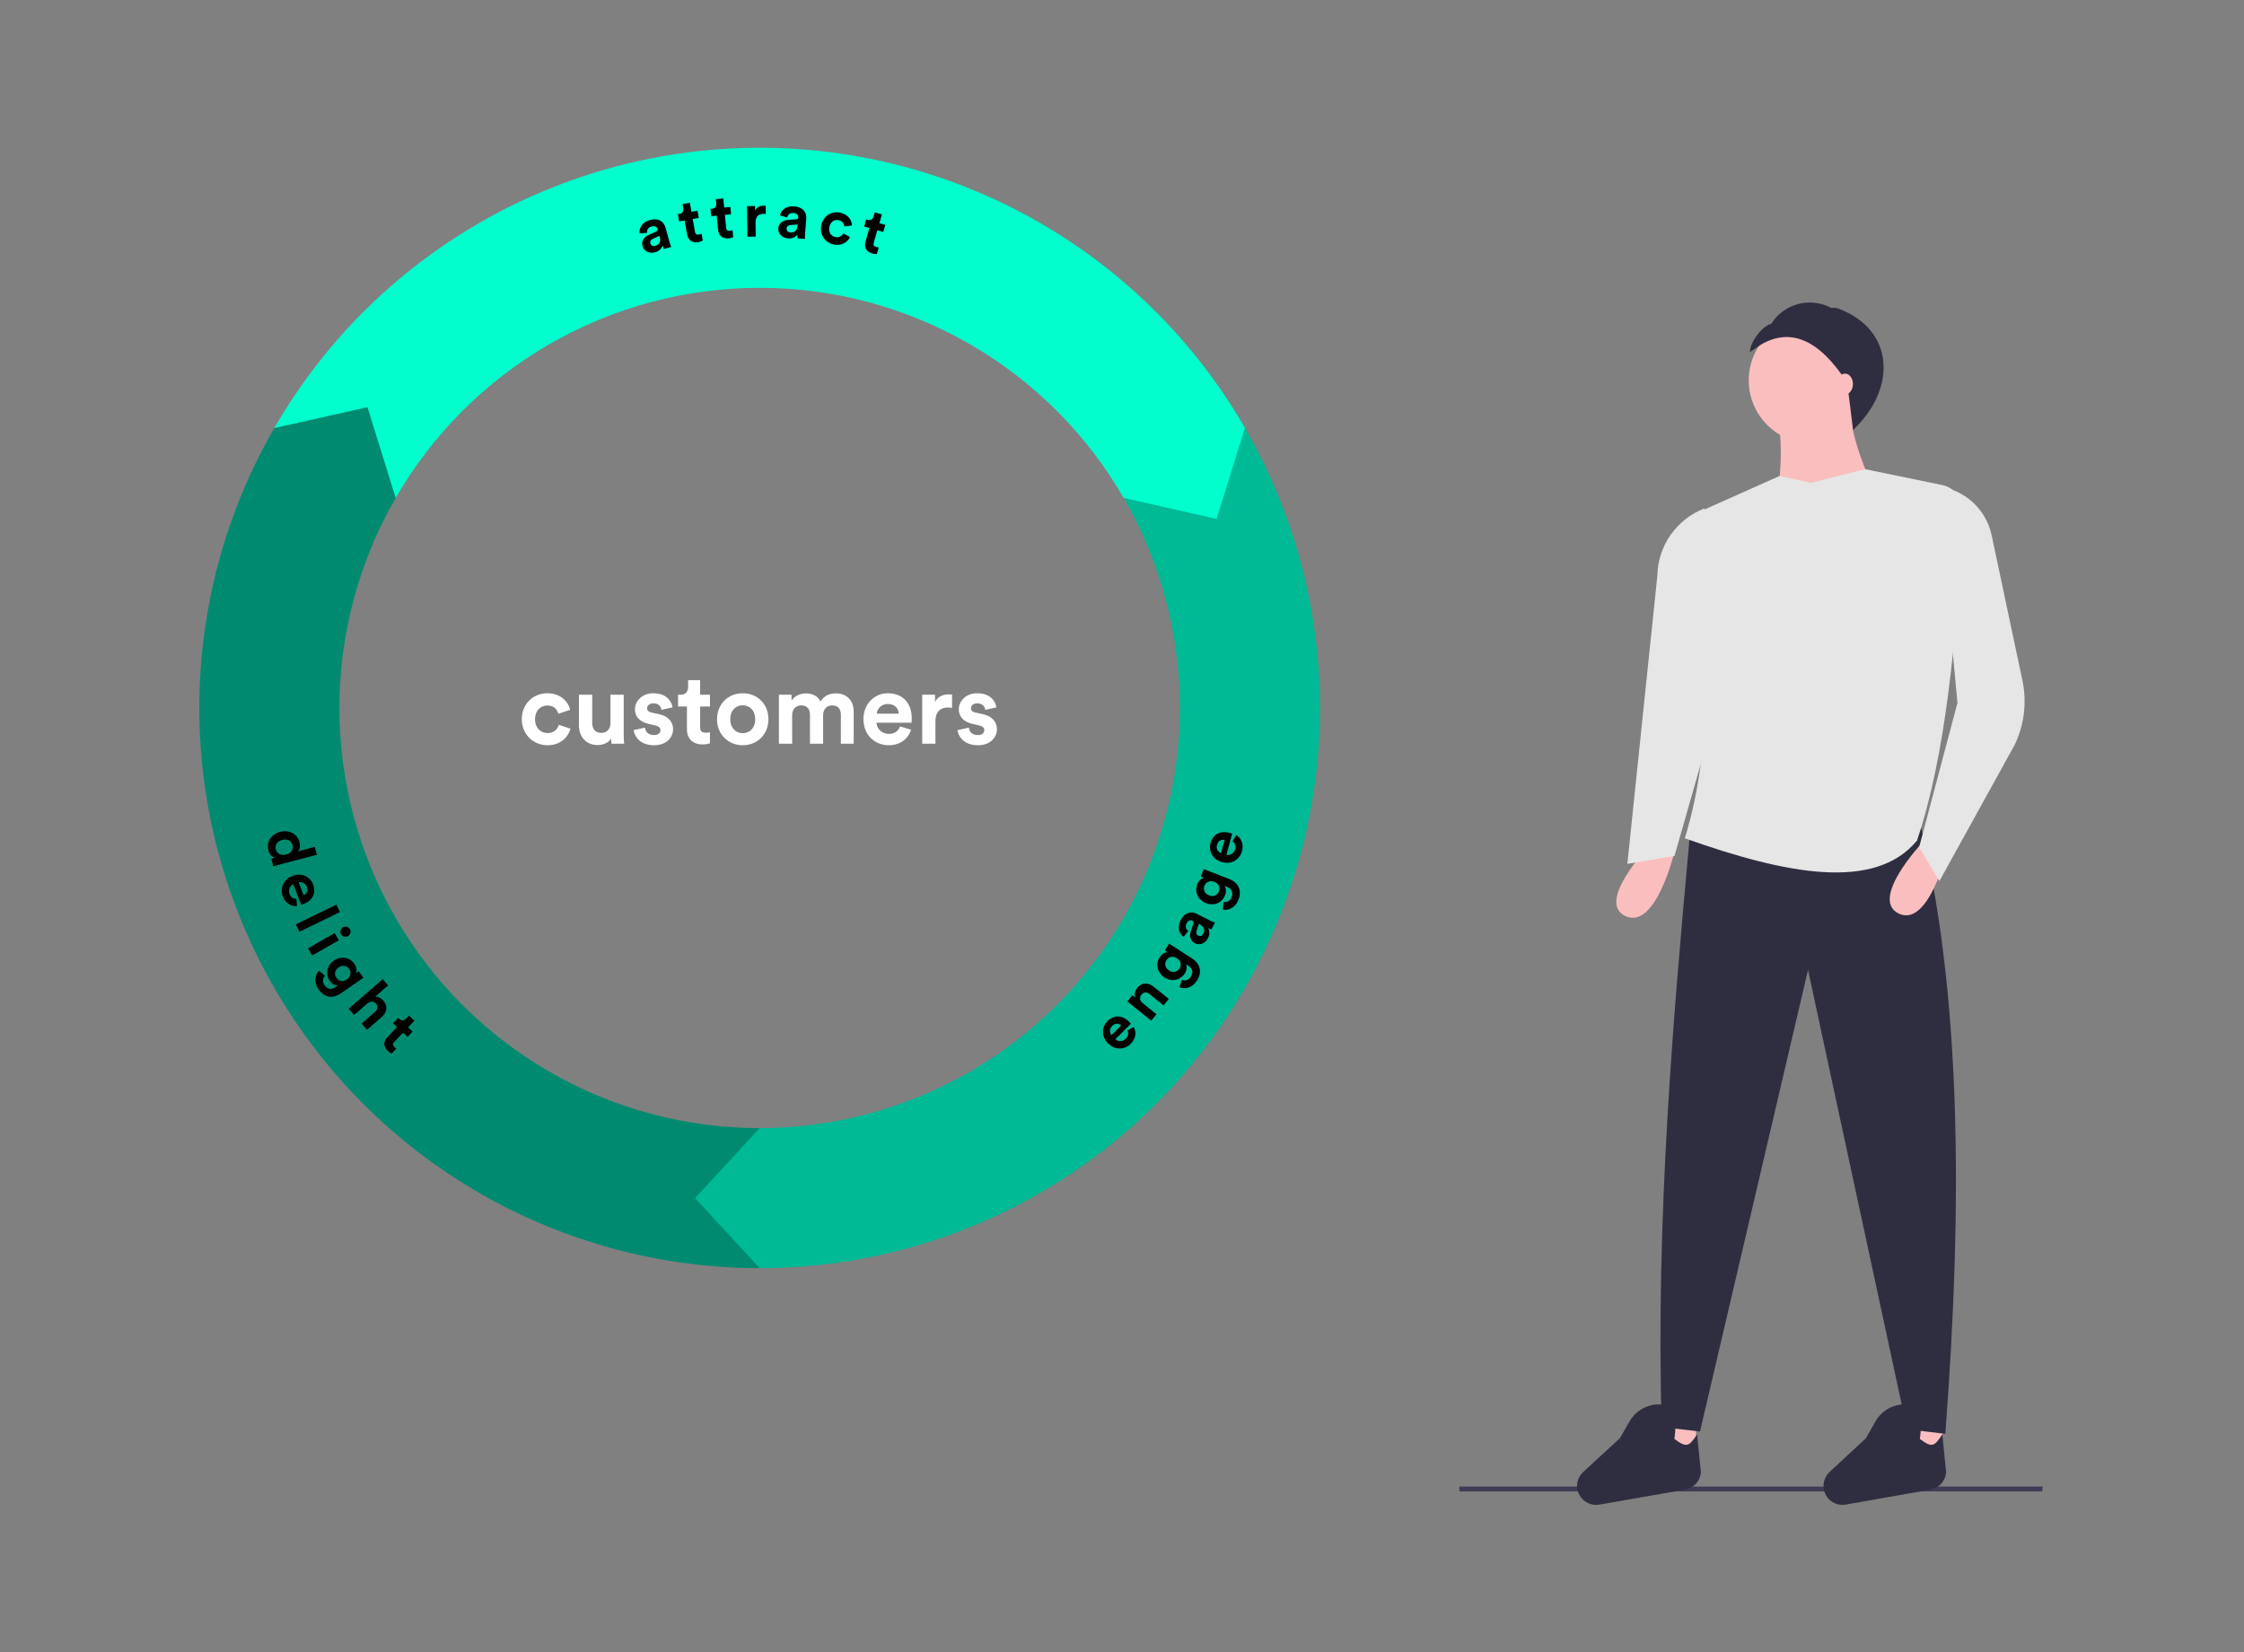 <svg width="1002" height="738" viewBox="0 0 1002 738" fill="none" xmlns="http://www.w3.org/2000/svg">
<rect x="0" y="0" width="1002" height="738" fill="#808080" stroke="none"/>
<g clip-path="url(#clip0)">
<path d="M555.895 191.104C577.855 229.14 589.416 272.287 589.417 316.207C589.417 360.127 577.856 403.274 555.896 441.31C533.937 479.347 502.352 510.932 464.316 532.893C426.28 554.854 383.134 566.416 339.214 566.417L339.212 503.865C372.152 503.864 404.512 495.193 433.039 478.722C461.566 462.251 485.255 438.562 501.724 410.035C518.194 381.508 526.865 349.148 526.865 316.207C526.864 283.267 518.194 250.907 501.723 222.38L555.895 191.104Z" fill="#00B995"/>
<path d="M339.208 566.417C295.288 566.417 252.141 554.856 214.105 532.896C176.069 510.936 144.483 479.351 122.523 441.315C100.562 403.279 89.001 360.133 89 316.212C88.999 272.292 100.56 229.145 122.519 191.109L176.691 222.384C160.222 250.911 151.552 283.271 151.552 316.211C151.553 349.152 160.224 381.511 176.694 410.038C193.165 438.565 216.854 462.254 245.381 478.724C273.908 495.194 306.268 503.865 339.208 503.865L339.208 566.417Z" fill="#008B70"/>
<path d="M122.522 191.104C144.482 153.068 176.068 121.482 214.104 99.522C252.141 77.561 295.287 66 339.208 66C383.129 66 426.276 77.561 464.312 99.521C502.349 121.482 533.934 153.067 555.895 191.104L501.723 222.38C485.253 193.853 461.564 170.163 433.036 153.693C404.509 137.223 372.149 128.552 339.208 128.552C306.268 128.552 273.907 137.223 245.38 153.693C216.853 170.164 193.164 193.853 176.693 222.38L122.522 191.104Z" fill="#00FFCD"/>
<path d="M543.198 231.763L501.711 222.38C517 197.5 530 192.5 555.901 191.104L543.198 231.763Z" fill="#00FFCD"/>
<path d="M164.092 181.848L176.695 222.452C168 226 131 210 122.529 191.177L164.092 181.848Z" fill="#008B70"/>
<path d="M310.365 535.141L339.208 503.865C357 525.5 356.5 545.5 339.208 566.417L310.365 535.141Z" fill="#00B995"/>
<path d="M286.907 109.943C287.474 112.007 289.712 113.44 292.527 112.667C294.484 112.13 295.494 110.873 295.878 109.643C296.017 110.152 296.27 110.862 296.446 111.188L299.716 110.29C299.511 109.857 299.173 108.94 298.982 108.243L297.201 101.755C296.473 99.101 294.27 97.169 290.088 98.317C286.549 99.288 285.271 102.089 285.623 104.212L288.971 104.014C288.761 102.832 289.347 101.605 290.902 101.178C292.403 100.766 293.341 101.345 293.598 102.283C293.723 102.739 293.585 103.18 292.864 103.494L289.752 104.866C287.642 105.792 286.26 107.583 286.907 109.943ZM292.549 109.807C291.397 110.123 290.628 109.527 290.414 108.75C290.135 107.731 290.719 107.023 291.593 106.639L294.444 105.366L294.606 105.956C295.246 108.288 294.051 109.395 292.549 109.807Z" fill="black"/>
<path d="M308.039 90.568L304.753 91.147L305.086 93.037C305.299 94.241 304.806 95.288 303.382 95.539L302.698 95.66L303.268 98.89L305.704 98.46L306.81 104.73C307.269 107.331 309.187 108.602 311.816 108.138C312.883 107.95 313.507 107.642 313.811 107.447L313.28 104.436C313.098 104.524 312.615 104.666 312.177 104.743C311.136 104.927 310.521 104.64 310.313 103.463L309.318 97.823L312.029 97.345L311.459 94.114L308.749 94.592L308.039 90.568Z" fill="black"/>
<path d="M322.985 88.644L319.664 88.962L319.846 90.871C319.963 92.089 319.388 93.093 317.949 93.231L317.257 93.297L317.569 96.563L320.032 96.327L320.638 102.665C320.889 105.294 322.7 106.713 325.357 106.459C326.436 106.356 327.082 106.099 327.401 105.929L327.11 102.884C326.922 102.958 326.429 103.061 325.986 103.104C324.934 103.204 324.344 102.869 324.23 101.679L323.686 95.978L326.425 95.717L326.113 92.451L323.374 92.713L322.985 88.644Z" fill="black"/>
<path d="M341.903 91.893C341.624 91.869 341.346 91.845 341.04 91.849C339.873 91.865 337.987 92.225 337.178 94.043L337.15 92.014L333.564 92.064L333.754 105.741L337.451 105.689L337.364 99.435C337.323 96.488 338.951 95.548 340.841 95.522C341.175 95.517 341.536 95.54 341.954 95.618L341.903 91.893Z" fill="black"/>
<path d="M347.539 102.002C347.365 104.136 348.978 106.248 351.888 106.485C353.91 106.65 355.29 105.814 356.07 104.79C356.027 105.316 356.022 106.069 356.076 106.436L359.456 106.711C359.411 106.233 359.407 105.257 359.466 104.536L360.013 97.831C360.236 95.088 358.828 92.518 354.506 92.166C350.848 91.868 348.689 94.062 348.293 96.178L351.506 97.137C351.714 95.955 352.684 95.002 354.292 95.133C355.843 95.26 356.526 96.124 356.447 97.094C356.408 97.565 356.127 97.933 355.342 97.98L351.949 98.206C349.65 98.353 347.738 99.564 347.539 102.002ZM352.887 103.805C351.696 103.708 351.177 102.884 351.243 102.081C351.328 101.028 352.119 100.562 353.073 100.501L356.187 100.28L356.137 100.89C355.941 103.301 354.439 103.931 352.887 103.805Z" fill="black"/>
<path d="M374.454 98.326C376.256 98.669 376.884 99.978 376.998 101.16L380.456 100.688C380.315 98.312 378.672 95.649 375.013 94.951C371.108 94.206 367.481 96.599 366.69 100.75C365.903 104.874 368.443 108.472 372.403 109.227C375.98 109.909 378.521 108.017 379.549 105.892L376.557 104.217C376.058 105.198 374.895 106.25 373.038 105.895C371.181 105.541 369.858 103.874 370.322 101.443C370.785 99.013 372.597 97.972 374.454 98.326Z" fill="black"/>
<path d="M393.804 95.765L390.6 94.838L390.066 96.68C389.726 97.855 388.822 98.578 387.434 98.176L386.766 97.982L385.854 101.134L388.231 101.821L386.461 107.937C385.726 110.474 386.888 112.46 389.452 113.202C390.493 113.503 391.188 113.502 391.547 113.461L392.398 110.524C392.195 110.523 391.699 110.437 391.272 110.313C390.257 110.02 389.831 109.491 390.163 108.343L391.756 102.842L394.4 103.607L395.312 100.456L392.668 99.691L393.804 95.765Z" fill="black"/>
<path d="M496.331 462.341C495.503 461.4 495.223 459.631 496.576 458.271C498.066 456.773 499.639 457.083 500.644 458.005L496.331 462.341ZM503.422 460.258C503.976 461.436 503.92 462.714 502.704 463.936C501.41 465.237 499.406 465.399 498.066 464.184L504.967 457.246C504.927 457.207 504.572 456.775 504.198 456.403C501.084 453.305 497.388 453.197 494.408 456.193C491.937 458.677 491.674 462.963 494.768 466.041C498.04 469.295 502.285 468.852 504.932 466.191C507.304 463.806 507.434 460.876 506.249 458.717L503.422 460.258Z" fill="black"/>
<path d="M510.248 448.069C509.015 447.074 508.634 445.553 509.647 444.298C510.764 442.913 512.165 443.079 513.356 444.039L519.566 449.048L521.887 446.17L515.179 440.759C512.842 438.874 509.982 438.568 507.853 441.208C506.928 442.355 506.396 444.033 506.976 445.572L505.656 444.508L503.404 447.299L514.051 455.886L516.372 453.008L510.248 448.069Z" fill="black"/>
<path d="M526.686 440.92C529.093 442.01 532.412 441.173 534.446 438.019C537.234 433.697 535.46 430.138 532.306 428.104L522.05 421.488L520.121 424.479L521.476 425.353C520.449 425.253 518.977 425.792 517.801 427.614C515.767 430.768 516.92 434.621 519.958 436.58C523.182 438.66 527.018 437.892 528.992 434.832C530.062 433.173 530.031 431.631 529.585 430.682L530.426 431.224C532.645 432.656 532.918 434.387 531.652 436.349C530.703 437.821 529.144 438.238 527.747 437.635L526.686 440.92ZM526.675 432.577C525.636 434.189 523.776 434.61 521.977 433.45C520.201 432.305 519.863 430.366 520.858 428.824C521.822 427.329 523.727 426.838 525.503 427.983C527.279 429.128 527.7 430.988 526.675 432.577Z" fill="black"/>
<path d="M533.611 421.326C535.518 422.297 538.085 421.606 539.408 419.004C540.329 417.196 540.079 415.602 539.428 414.491C539.898 414.731 540.593 415.022 540.953 415.111L542.491 412.088C542.032 411.948 541.127 411.581 540.482 411.254L534.486 408.203C532.033 406.954 529.121 407.282 527.155 411.147C525.49 414.418 526.701 417.249 528.508 418.418L530.616 415.809C529.601 415.168 529.087 413.909 529.818 412.472C530.524 411.084 531.583 410.781 532.451 411.222C532.872 411.436 533.105 411.836 532.851 412.58L531.772 415.805C531.035 417.988 531.43 420.217 533.611 421.326ZM537.308 417.063C536.766 418.128 535.808 418.295 535.089 417.93C534.148 417.451 534.017 416.542 534.322 415.637L535.3 412.672L535.845 412.949C538.001 414.046 538.014 415.675 537.308 417.063Z" fill="black"/>
<path d="M545.986 406.291C548.564 406.869 551.644 405.376 552.996 401.875C554.848 397.077 552.39 393.952 548.888 392.6L537.503 388.204L536.221 391.524L537.725 392.105C536.699 392.215 535.367 393.042 534.586 395.064C533.234 398.566 535.145 402.105 538.517 403.407C542.096 404.789 545.697 403.259 547.009 399.861C547.72 398.02 547.376 396.516 546.747 395.677L547.68 396.038C550.144 396.989 550.763 398.629 549.921 400.807C549.291 402.441 547.848 403.166 546.358 402.858L545.986 406.291ZM544.282 398.123C543.591 399.913 541.856 400.703 539.859 399.932C537.888 399.171 537.164 397.341 537.825 395.63C538.465 393.97 540.231 393.102 542.202 393.863C544.173 394.624 544.963 396.36 544.282 398.123Z" fill="black"/>
<path d="M545.216 381.074C544.03 380.667 542.911 379.269 543.412 377.418C543.965 375.378 545.485 374.869 546.815 375.171L545.216 381.074ZM550.344 375.752C551.409 376.501 551.993 377.639 551.543 379.303C551.063 381.074 549.402 382.208 547.636 381.816L550.194 372.371C550.141 372.356 549.618 372.157 549.109 372.019C544.869 370.871 541.604 372.608 540.5 376.687C539.584 380.068 541.478 383.922 545.691 385.063C550.146 386.269 553.613 383.781 554.595 380.158C555.474 376.911 554.136 374.302 552.036 373.013L550.344 375.752Z" fill="black"/>
<path d="M141.512 381.787L140.588 378.264L133.031 380.245C133.632 379.686 134.291 378.363 133.692 376.077C132.711 372.339 128.989 370.528 125.116 371.543C121.109 372.593 118.856 376.058 119.844 379.823C120.309 381.598 121.468 382.731 122.672 383.048C122.054 383.21 121.429 383.46 121.175 383.584L122.07 386.999C122.594 386.805 123.548 386.497 124.435 386.264L141.512 381.787ZM126.061 375.146C128.428 374.526 130.153 375.626 130.632 377.454C131.112 379.283 130.168 381.054 127.801 381.674C125.408 382.302 123.636 381.243 123.156 379.414C122.663 377.532 123.695 375.767 126.061 375.146Z" fill="black"/>
<path d="M133.363 394.148C134.56 393.777 136.289 394.244 136.977 396.035C137.736 398.007 136.809 399.316 135.558 399.857L133.363 394.148ZM132.366 401.472C131.065 401.495 129.921 400.923 129.302 399.314C128.644 397.601 129.315 395.705 130.971 394.979L134.484 404.112C134.536 404.093 135.075 403.945 135.568 403.755C139.667 402.179 141.276 398.849 139.76 394.905C138.502 391.636 134.698 389.644 130.624 391.21C126.317 392.867 124.987 396.922 126.334 400.425C127.542 403.565 130.162 404.881 132.617 404.681L132.366 401.472Z" fill="black"/>
<path d="M133.71 416.185L151.808 407.376L150.19 404.051L132.092 412.86L133.71 416.185Z" fill="black"/>
<path d="M139.399 426.76L151.283 419.989L149.453 416.776L137.568 423.547L139.399 426.76ZM153.122 414.174C152.059 414.779 151.674 416.182 152.294 417.269C152.927 418.38 154.316 418.741 155.379 418.135C156.49 417.502 156.888 416.123 156.255 415.012C155.636 413.925 154.233 413.541 153.122 414.174Z" fill="black"/>
<path d="M142.512 433.595C140.585 435.403 140.09 438.789 142.226 441.875C145.154 446.103 149.121 445.825 152.207 443.688L162.24 436.74L160.215 433.815L158.889 434.733C159.374 433.822 159.439 432.255 158.204 430.472C156.068 427.387 152.066 426.979 149.095 429.037C145.94 431.221 145.183 435.059 147.256 438.053C148.38 439.676 149.817 440.237 150.865 440.188L150.042 440.757C147.871 442.261 146.167 441.852 144.837 439.932C143.84 438.492 144.051 436.892 145.143 435.831L142.512 433.595ZM150.226 436.775C149.134 435.198 149.456 433.318 151.215 432.099C152.952 430.897 154.873 431.325 155.917 432.834C156.93 434.297 156.656 436.245 154.919 437.448C153.182 438.651 151.302 438.329 150.226 436.775Z" fill="black"/>
<path d="M164.185 448.076C165.372 447.153 166.855 447.079 167.878 448.253C169.046 449.595 168.637 450.946 167.484 451.95L161.466 457.189L163.894 459.978L170.394 454.319C172.659 452.347 173.424 449.543 171.142 446.922C170.284 445.936 168.963 445.096 167.582 445.119L173.306 440.135L170.878 437.347L155.698 450.563L158.126 453.352L164.185 448.076Z" fill="black"/>
<path d="M185.043 455.914L182.627 453.613L181.304 455.003C180.461 455.889 179.326 456.113 178.279 455.116L177.775 454.637L175.513 457.012L177.305 458.719L172.915 463.329C171.093 465.242 171.209 467.54 173.141 469.38C173.927 470.128 174.544 470.447 174.881 470.576L176.99 468.362C176.811 468.268 176.41 467.963 176.088 467.656C175.323 466.928 175.189 466.262 176.013 465.397L179.963 461.249L181.956 463.147L184.218 460.772L182.225 458.874L185.043 455.914Z" fill="black"/>
<path d="M244.468 315.113C247.404 315.113 248.783 316.981 249.317 318.805L254.61 317.026C253.676 313.334 250.295 309.642 244.335 309.642C237.974 309.642 232.992 314.49 232.992 321.251C232.992 327.968 238.063 332.861 244.513 332.861C250.34 332.861 253.765 329.125 254.744 325.477L249.539 323.742C249.05 325.433 247.538 327.434 244.513 327.434C241.488 327.434 238.908 325.21 238.908 321.251C238.908 317.293 241.444 315.113 244.468 315.113Z" fill="white"/>
<path d="M273.07 332.194H278.719C278.63 331.438 278.496 329.925 278.496 328.235V310.309H272.58V323.031C272.58 325.566 271.068 327.345 268.443 327.345C265.686 327.345 264.44 325.388 264.44 322.942V310.309H258.524V324.143C258.524 328.902 261.549 332.772 266.842 332.772C269.155 332.772 271.691 331.883 272.892 329.836C272.892 330.726 272.981 331.749 273.07 332.194Z" fill="white"/>
<path d="M282.942 326.1C283.209 328.591 285.477 332.861 292.06 332.861C297.798 332.861 300.556 329.214 300.556 325.655C300.556 322.452 298.377 319.828 294.062 318.938L290.948 318.271C289.747 318.049 288.947 317.382 288.947 316.314C288.947 315.069 290.192 314.134 291.749 314.134C294.24 314.134 295.174 315.78 295.352 317.07L300.289 315.958C300.023 313.601 297.932 309.642 291.705 309.642C286.989 309.642 283.52 312.889 283.52 316.803C283.52 319.873 285.433 322.408 289.658 323.342L292.55 324.009C294.24 324.365 294.907 325.166 294.907 326.144C294.907 327.301 293.973 328.324 292.016 328.324C289.436 328.324 288.146 326.723 288.013 324.988L282.942 326.1Z" fill="white"/>
<path d="M312.608 303.77H307.27V306.839C307.27 308.797 306.203 310.309 303.89 310.309H302.778V315.558H306.736V325.744C306.736 329.97 309.405 332.505 313.676 332.505C315.41 332.505 316.478 332.194 317.012 331.972V327.079C316.7 327.168 315.9 327.256 315.188 327.256C313.498 327.256 312.608 326.634 312.608 324.721V315.558H317.012V310.309H312.608V303.77Z" fill="white"/>
<path d="M331.65 327.479C328.759 327.479 326.09 325.344 326.09 321.251C326.09 317.115 328.759 315.024 331.65 315.024C334.542 315.024 337.21 317.115 337.21 321.251C337.21 325.388 334.542 327.479 331.65 327.479ZM331.65 309.642C325.111 309.642 320.174 314.49 320.174 321.251C320.174 327.968 325.111 332.861 331.65 332.861C338.189 332.861 343.126 327.968 343.126 321.251C343.126 314.49 338.189 309.642 331.65 309.642Z" fill="white"/>
<path d="M353.712 332.194V319.383C353.712 316.981 355.225 315.069 357.805 315.069C360.474 315.069 361.675 316.848 361.675 319.205V332.194H367.546V319.383C367.546 317.026 369.059 315.069 371.594 315.069C374.307 315.069 375.464 316.848 375.464 319.205V332.194H381.202V318.004C381.202 312.133 377.332 309.686 373.284 309.686C370.393 309.686 368.08 310.665 366.345 313.334C365.233 310.976 362.831 309.686 359.851 309.686C357.449 309.686 354.647 310.843 353.446 312.978V310.309H347.796V332.194H353.712Z" fill="white"/>
<path d="M391.51 318.761C391.644 316.759 393.334 314.446 396.403 314.446C399.784 314.446 401.207 316.581 401.296 318.761H391.51ZM401.874 324.454C401.163 326.411 399.65 327.79 396.892 327.79C393.957 327.79 391.51 325.7 391.377 322.808H407.034C407.034 322.719 407.123 321.83 407.123 320.985C407.123 313.957 403.075 309.642 396.314 309.642C390.71 309.642 385.55 314.179 385.55 321.163C385.55 328.546 390.843 332.861 396.848 332.861C402.23 332.861 405.7 329.703 406.812 325.922L401.874 324.454Z" fill="white"/>
<path d="M425.126 310.22C424.682 310.176 424.237 310.131 423.747 310.131C421.879 310.131 418.854 310.665 417.52 313.556V310.309H411.782V332.194H417.698V322.186C417.698 317.471 420.322 316.003 423.347 316.003C423.881 316.003 424.459 316.047 425.126 316.181V310.22Z" fill="white"/>
<path d="M427.55 326.1C427.817 328.591 430.085 332.861 436.669 332.861C442.407 332.861 445.165 329.214 445.165 325.655C445.165 322.452 442.985 319.828 438.67 318.938L435.557 318.271C434.356 318.049 433.555 317.382 433.555 316.314C433.555 315.069 434.8 314.134 436.357 314.134C438.848 314.134 439.782 315.78 439.96 317.07L444.898 315.958C444.631 313.601 442.54 309.642 436.313 309.642C431.598 309.642 428.128 312.889 428.128 316.803C428.128 319.873 430.041 322.408 434.267 323.342L437.158 324.009C438.848 324.365 439.515 325.166 439.515 326.144C439.515 327.301 438.581 328.324 436.624 328.324C434.044 328.324 432.754 326.723 432.621 324.988L427.55 326.1Z" fill="white"/>
</g>
<path d="M911.855 666.146H651.653V663.957H912.24L911.855 666.146Z" fill="#3F3D56"/>
<path d="M757.311 624.54H743.625V654.65H757.311V624.54Z" fill="#FBBEBE"/>
<path d="M867.349 625.088H853.663V655.745H867.349V625.088Z" fill="#FBBEBE"/>
<path d="M868.627 640.416L851.543 638.395L807.324 433.226L759.086 639.406L742.002 637.384C739.183 544.091 747.422 450.761 754.564 373.091L856.567 364.5C875.786 441.036 876.574 536.291 868.627 640.416Z" fill="#2F2E41"/>
<path d="M858.209 376.544C858.209 376.544 834.519 401.77 847.909 408.077C861.299 414.384 869.539 379.697 869.539 379.697L858.209 376.544Z" fill="#FBBEBE"/>
<path d="M736.127 378.186C736.127 378.186 712.437 402.985 725.827 409.185C739.217 415.385 747.457 381.286 747.457 381.286L736.127 378.186Z" fill="#FBBEBE"/>
<path d="M809.046 198.074C824.617 198.074 837.239 185.451 837.239 169.88C837.239 154.309 824.617 141.686 809.046 141.686C793.474 141.686 780.852 154.309 780.852 169.88C780.852 185.451 793.474 198.074 809.046 198.074Z" fill="#FBBEBE"/>
<path d="M841.619 228.664L791.253 233.658C795.909 212.877 797.037 193.461 791.253 176.723H826.509C824.594 190.671 831.753 209.012 841.619 228.664Z" fill="#FBBEBE"/>
<path d="M855.998 375.437C837.192 398.166 797.671 390.566 752.317 374.425C765.187 332.217 763.191 287.686 751.626 241.66C750.996 239.187 751.256 236.569 752.361 234.269C753.466 231.97 755.345 230.137 757.665 229.095L794.595 212.604L808.687 215.639L832.846 209.57L867.139 216.618C869.928 217.192 872.42 218.75 874.163 221.011C875.906 223.271 876.785 226.085 876.641 228.941C873.773 285.433 868.699 337.715 855.998 375.437Z" fill="#E6E6E6"/>
<path d="M866.003 393.515L856.948 378.405L874.052 313.937L864.997 217.235C870.838 217.82 876.342 220.249 880.713 224.171C885.085 228.094 888.097 233.306 889.315 239.056L903.052 303.893C905.123 313.667 903.88 323.853 899.52 332.84L866.003 393.515Z" fill="#E6E6E6"/>
<path d="M747.697 382.322L726.654 385.85L740.072 256.862C740.202 250.425 742.26 244.169 745.99 238.874C749.719 233.579 754.954 229.48 761.041 227.089V227.089L767.713 312.266L747.697 382.322Z" fill="#E6E6E6"/>
<path d="M752.416 665.362L714.203 672.041C712.468 672.344 710.682 672.105 709.09 671.357V671.357C707.829 670.764 706.734 669.873 705.9 668.761C705.066 667.649 704.519 666.35 704.307 664.978C704.095 663.607 704.225 662.205 704.684 660.895C705.143 659.585 705.919 658.407 706.942 657.464L723.312 642.391L727.579 634.969C728.78 632.82 730.493 630.997 732.567 629.661C734.642 628.326 737.014 627.518 739.476 627.309C746.774 626.806 749.183 632.332 747.657 642.712C753.2 646.769 754.076 646.146 757.807 640.685L759.501 657.795C759.308 659.651 758.511 661.394 757.233 662.76C755.954 664.125 754.263 665.039 752.416 665.362Z" fill="#2F2E41"/>
<path d="M861.977 665.362L824.142 672.041C822.425 672.344 820.656 672.105 819.08 671.357V671.357C817.832 670.764 816.747 669.873 815.922 668.761C815.096 667.649 814.554 666.35 814.344 664.978C814.135 663.607 814.263 662.205 814.717 660.895C815.172 659.585 815.94 658.407 816.953 657.464L833.161 642.391L837.386 634.969C838.575 632.82 840.271 630.997 842.325 629.661C844.379 628.326 846.728 627.518 849.165 627.309C856.391 626.806 858.776 632.332 857.265 642.712C862.753 646.769 863.621 646.146 867.315 640.685L868.992 657.795C868.8 659.651 868.012 661.394 866.746 662.76C865.48 664.125 863.806 665.039 861.977 665.362V665.362Z" fill="#2F2E41"/>
<path d="M786.566 153.776C799.298 146.519 812.047 151.156 824.818 170.958L827.429 192.052C846.597 173.96 845.628 149.271 824.133 139.229C822.02 138.242 819.972 137.119 817.672 137.516C813.127 135.085 807.822 134.474 802.84 135.808C797.858 137.141 793.575 140.318 790.864 144.691C786.893 145.376 781.2 153.237 781.405 157.247L786.566 153.776Z" fill="#2F2E41"/>
<path d="M823.827 176.176C825.792 176.176 827.385 174.092 827.385 171.522C827.385 168.952 825.792 166.869 823.827 166.869C821.861 166.869 820.268 168.952 820.268 171.522C820.268 174.092 821.861 176.176 823.827 176.176Z" fill="#FBBEBE"/>
<defs>
<clipPath id="clip0">
<rect width="500.417" height="500.417" fill="white" transform="translate(89 66)"/>
</clipPath>
</defs>
</svg>
